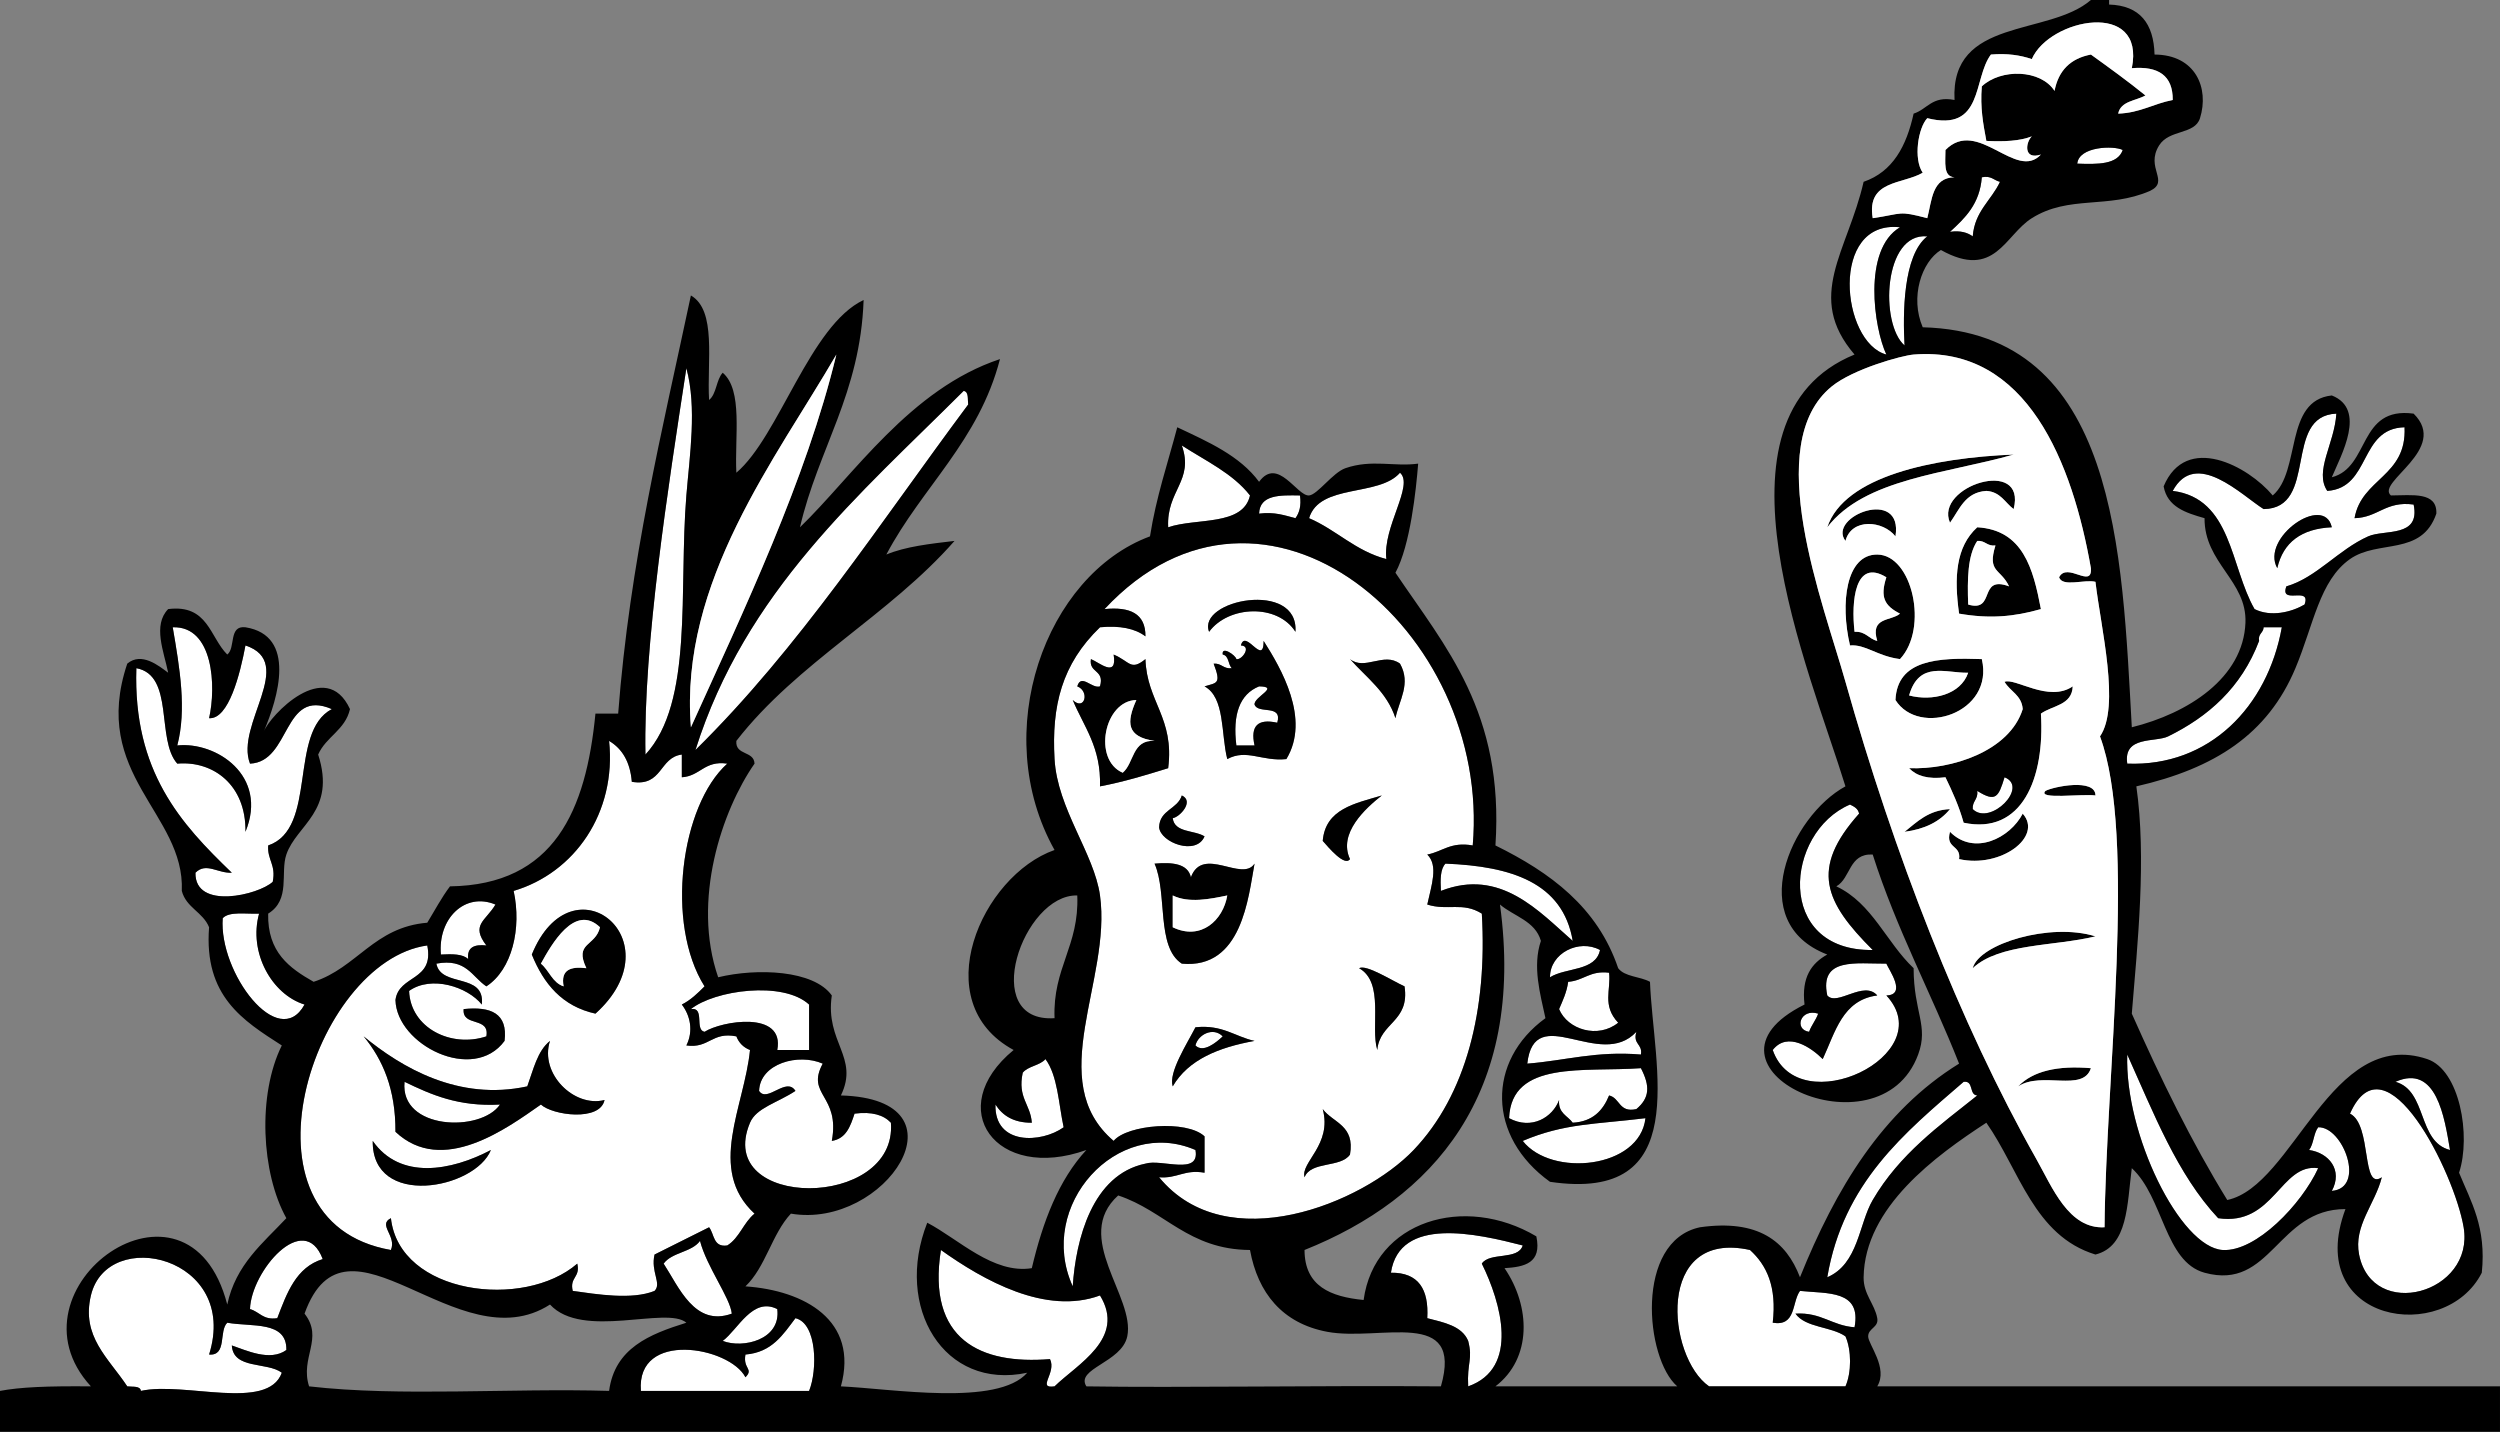 <?xml version="1.0" encoding="UTF-8" standalone="no"?>
<!-- Generator: Adobe Illustrator 12.0.1, SVG Export Plug-In . SVG Version: 6.00 Build 51448)  -->
<svg
    xmlns:rdf="http://www.w3.org/1999/02/22-rdf-syntax-ns#"
    xmlns="http://www.w3.org/2000/svg"
    xmlns:cc="http://web.resource.org/cc/"
    xmlns:xlink="http://www.w3.org/1999/xlink"
    xmlns:dc="http://purl.org/dc/elements/1.1/"
    xmlns:svg="http://www.w3.org/2000/svg"
    xmlns:inkscape="http://www.inkscape.org/namespaces/inkscape"
    xmlns:sodipodi="http://sodipodi.sourceforge.net/DTD/sodipodi-0.dtd"
    xmlns:ns1="http://sozi.baierouge.fr"
    id="Layer_1"
    xml:space="preserve"
    overflow="visible"
    viewBox="0 0 550 315"
    version="1.1"
    enable-background="new 0 0 550 315"
  >
<rect x="0" y="0" width="550" height="315" fill="#808080" stroke="none"/>
<g
    >
	<path
        d="m467 33c-1.11 3.223-5.503 3.164-10 3 0.34-3.787 8-4.025 10-3z"
        fill="#FFFFFF"
    />
	<path
        d="m436 39c2.09-0.423 2.648 0.686 4 1-1.905 4.095-5.56 6.441-6 12-1.16-0.839-2.681-1.319-5-1 3.31-3.022 6.55-6.12 7-12z"
        fill="#FFFFFF"
    />
	<path
        d="m418 50c-8.287 4.91-5.732 22.24-3 28-9.98-2.652-12.55-29.708 3-28z"
        fill="#FFFFFF"
    />
	<path
        d="m424 52c-5.378 4.205-5.375 17.141-5 24-5.45-4.709-4.68-24.905 5-24z"
        fill="#FFFFFF"
    />
	<path
        d="m151 81c2.359 8.628 0.721 19.188 0 28-1.714 20.949 1.621 45.479-9 57-0.49-23.93 5.01-58.91 9-85z"
        fill="#FFFFFF"
    />
	<path
        d="m212 86c1.172 0.162 0.843 1.823 1 3-19.361 25.972-37.145 53.521-60 76 11.04-34.96 35.98-56.02 59-79z"
        fill="#FFFFFF"
    />
	<path
        d="m514 91c-0.409 6.643-4.918 12.658-2 17 9.662-0.671 6.917-13.75 17-14 0.521 10.854-9.462 11.205-11 20 5.199-0.134 6.834-3.833 13-3 1.54 7.354-6.446 5.417-10 7-6.567 2.925-11.415 9.112-18 11-1.553 4.219 5.553-0.219 4 4-2.877 1.68-7.419 2.801-11 1-5.355-9.312-4.976-24.357-18-26 5.034-9.375 15.198 1.001 20 4 12.16-0.17 4.15-20.519 16-21zm-13 34c1.302-5.698 5.312-8.688 12-9-1.68-7.49-15.76 2.31-12 9z"
        fill="#FFFFFF"
    />
	<path
        d="m260 98c5.26 3.406 11.202 6.132 15 11-1.537 6.796-11.786 4.881-18 7-0.42-8.15 5.74-10.2 3-18z"
        fill="#FFFFFF"
    />
	<path
        d="m443 100c-14.771 4.229-32.746 5.253-41 16 3.74-11.26 23.39-15.28 41-16z"
    />
	<path
        d="m305 123c-6.854-1.812-10.939-6.393-17-9 2.312-7.688 15.367-4.633 20-10 3.15 2.74-3.86 11.96-3 19z"
        fill="#FFFFFF"
    />
	<path
        d="m443 112c-1.912-1.421-2.868-3.799-6-4-4.701 0.298-5.906 4.094-8 7-3.54-8.01 16.96-14.57 14-3z"
    />
	<path
        d="m286 109c0.318 2.319-0.161 3.839-1 5-2.396-0.605-4.562-1.438-8-1 0.14-4.19 4.58-4.08 9-4z"
        fill="#FFFFFF"
    />
	<path
        d="m417 118c-2.718-3.49-9.643-4.109-11 1-4.09-5.36 12.77-11.96 11-1z"
    />
	<path
        d="m513 116c-6.688 0.312-10.698 3.302-12 9-3.76-6.69 10.32-16.49 12-9z"
    />
	<path
        d="m449 134c-6.006 1.713-11.32 2.163-18 1-1.123-7.94-0.739-14.705 4-19 10.06 0.6 12.29 9.05 14 18zm-16-1c6.144 1.811 2.109-6.557 9-4-1.887-3.976-4.855-2.994-3-9-1.891 0.224-2.206-1.127-4-1-2.14 3.19-2.2 8.46-2 14z"
    />
	<path
        d="m324 186c-4.872-0.872-6.633 1.367-10 2 2.473 2.43 0.93 6.71 0 11 4.52 1.436 7.773-0.654 12 2 1.246 21.128-3.452 39.898-15 52-11.193 11.73-41.175 24.036-56 6 3.999 0.332 5.551-1.782 10-1v-8c-3.882-3.672-17.065-2.583-20 1-15.47-13.171-0.397-35.336-3-54-1.289-9.242-9.378-19.066-10-30-0.665-11.677 1.583-20.895 10-29 4.413-0.413 7.729 0.271 10 2 0.047-5.047-3.441-6.559-9-6 35.06-37.635 85.14 4.58 81 52zm-58-47c4.238-5.769 15.044-6.253 19 0 0.76-11.47-21.73-7.04-19 0zm5 8c-1.891 0.224-2.207-1.127-4-1 1.744 4.521 0.675 4.176-2 5 4.529 2.471 3.589 10.411 5 16 4.245-2.32 7.665 0.566 13 0 5.369-8.861-1.188-19.989-5-26 0.007 5.787-4.017-2.836-5 1 2.448 0.111 0.212 3.306-1 3-0.111-0.795-3.306-3.031-3-1 1.41 0.26 1.14 2.19 2 3zm-31-2c-0.483 3.15 3.069 2.264 2 6-1.78 0.598-4.153-2.931-5 0 2.786 1.088 1.645 5.522-1 3 2.445 5.889 6.268 10.398 6 19 5.323-1.011 10.162-2.505 15-4 1.419-11.085-4.715-14.619-5-24-3.287 2.667-3.366 0.547-7-1 0.87 5.37-3.32 1.62-5 1zm67 13c0.801-3.967 3.482-7.594 1-12-3.581-2.61-7.771 1.607-11-1 3.6 4.07 8.12 7.21 10 13zm-52 24c0.319 3.381 8.191 6.329 10 2-2.245-1.422-6.589-0.744-7-4 1.543-0.239 4.792-3.718 2-5-0.94 3.06-4.87 3.13-5 7zm42 7c-2.671-5.695 3.447-11.2 7-14-5.891 1.775-12.402 2.932-13 10 1.28 1.45 4.85 5.73 6 4zm-37 23c13.27 1.264 14.636-14.689 16-22-2.723 4.169-11.394-4.042-14 3-0.683-2.984-3.981-3.352-8-3 2.88 6.45 0.31 18.36 6 22zm43 19c0.553-6.114 7.188-6.146 6-14-2.779-1.258-8.396-4.886-10-4 5.63 3.17 2.45 12.89 4 18zm-45 8c3.442-5.891 10.096-8.57 18-10-4.37-0.963-7.043-3.624-13-3-1.81 3.55-5.99 9.98-5 13zm29 20c1.398-3.602 7.973-2.027 10-5 1.126-6.459-3.708-6.959-6-10 2.13 7.82-4.92 11.72-4 15z"
        fill="#FFFFFF"
    />
	<path
        d="m435 119c1.794-0.127 2.109 1.224 4 1-1.855 6.006 1.113 5.024 3 9-6.891-2.557-2.856 5.811-9 4-0.2-5.54-0.14-10.81 2-14z"
        fill="#FFFFFF"
    />
	<path
        d="m418 145c-5.002-0.636-7.585-3.296-11-3-2.188-9.324-0.89-20.054 6-20 7.72 0.06 11.34 16.23 5 23zm-10-6c2.487-0.154 3.096 1.571 5 2-1.631-5.297 3.023-4.31 5-6-3.397-1.726-4.428-3.598-3-8-6.94-4.26-7.76 5.32-7 12z"
    />
	<path
        d="m415 127c-1.428 4.402-0.397 6.274 3 8-1.977 1.69-6.631 0.703-5 6-1.904-0.429-2.513-2.154-5-2-0.76-6.68 0.06-16.26 7-12z"
        fill="#FFFFFF"
    />
	<path
        d="m285 139c-3.956-6.253-14.762-5.769-19 0-2.73-7.04 19.76-11.47 19 0z"
    />
	<path
        d="m46 158c4.328 0.309 6.836-9.815 8-16 11.356 3.78-2.333 17.467 1 26 9.051-0.396 7.148-16.696 18-12-9.608 5.059-3.057 26.275-14 30-0.22 3.221 1.769 4.23 1 8-3.073 2.873-17.166 6.292-17-2 2.347-2.361 4.913 0.162 8 0-11.217-10.783-21.74-22.261-21-45 8.437 1.563 4.284 15.716 9 21 7.882-0.684 15.163 4.661 15 15 5.103-12.412-6.529-19.907-15-19 2.087-7.931 0.555-16.941-1-26 8.984-0.31 9.586 13.06 8 20z"
        fill="#FFFFFF"
    />
	<path
        d="m502 138c-3.146 17.522-15.959 30.705-34 30-0.94-6.193 6.195-4.621 9-6 8.768-4.312 16.087-10.679 20-21-0.282-1.615 0.945-1.722 1-3h4z"
        fill="#FFFFFF"
    />
	<path
        d="m245 144c3.634 1.547 3.713 3.667 7 1 0.285 9.381 6.419 12.915 5 24-4.838 1.495-9.677 2.989-15 4 0.268-8.602-3.555-13.111-6-19 2.645 2.522 3.786-1.912 1-3 0.847-2.931 3.22 0.598 5 0 1.069-3.736-2.483-2.85-2-6 1.68 0.62 5.87 4.37 5-1zm2 26c2.536-2.13 2.025-7.309 7-7-6.151-0.896-6.227-4.025-4-9-7.12 0.15-9.63 13.17-3 16z"
    />
	<path
        d="m436 145c2.806 11.948-13.857 17.208-19 9 0.41-8.92 9.33-9.34 19-9zm-16 8c5.058 1.331 11.346-0.133 13-5-4.9 0.13-10.79-2.73-13 5z"
    />
	<path
        d="m433 148c-1.654 4.867-7.942 6.331-13 5 2.21-7.73 8.1-4.87 13-5z"
        fill="#FFFFFF"
    />
	<path
        d="m277 151c4.671 0.068-1.171 2.286-1 4 0.785 2.215 6.189-0.19 5 4-4.292-0.958-5.958 0.708-5 5h-4c-0.85-6.85 0.73-11.27 5-13z"
        fill="#FFFFFF"
    />
	<path
        d="m250 154c-2.227 4.975-2.151 8.104 4 9-4.975-0.309-4.464 4.87-7 7-6.63-2.83-4.12-15.85 3-16z"
        fill="#FFFFFF"
    />
	<path
        d="m134 163c2.933 1.732 4.644 4.689 5 9 6.798 1.132 5.968-5.365 11-6v5c4.078-0.256 4.939-3.729 10-3-10.254 9.188-13.678 35.219-5 49-1.498 1.502-3.008 2.992-5 4 1.828 2.371 2.61 5.783 1 9 5.044 0.711 5.591-3.075 11-2 0.56 1.439 1.56 2.439 3 3-1.225 12.465-9.549 26.273 1 36-2.408 1.926-3.319 5.348-6 7-3.135 0.468-2.819-2.516-4-4-4.005 1.995-7.995 4.005-12 6-0.893 3.816 1.633 6.383 0 8-5.003 2.029-12.709 0.732-18 0-0.725-3.059 1.725-2.941 1-6-11.728 10.188-39.131 6.807-41-10-2.964 1.453 1.317 3.9 0 7-35.816-6.236-17.108-63.543 8-67 1.58 7.913-6.259 6.408-7 12 0.252 9.855 17.118 18.364 24 9 0.758-6.091-3.043-7.623-9-7-0.364 4.029 5.785 1.549 5 6-7.77 2.581-16.685-1.844-17-10 4.909-3.484 12.857-0.909 16 3 0.771-7.104-9.003-3.663-10-9 6.566-1.232 7.803 2.863 11 5 5.649-3.671 7.802-12.781 6-21 13.45-3.99 22.65-17.21 21-33zm-17 47c2.603 6.396 6.624 11.376 14 13 17.91-16.14-5.16-34.72-14-13zm-1 29c-15.15 3.297-27.687-4.176-36-11 4.219 5.114 7.049 11.618 7 21 10.332 9.73 24.515-0.775 32-6 2.554 2.377 13.009 3.797 14-1-6.68 1.732-14.364-5.816-12-13-2.79 2.21-3.66 6.34-5 10zm-8 14c-8.783 4.632-19.976 6.639-26-2-0.202 14.89 22.51 10.65 26 2z"
        fill="#FFFFFF"
    />
	<path
        d="m441 171c5.451 2.141-3.196 10.789-7 7-0.127-1.794 1.225-2.109 1-4 4.07 2.55 4.66 1.37 6-3z"
        fill="#FFFFFF"
    />
	<path
        d="m461 175c-2.979-0.404-12.901 0.969-11-1 1.65-0.92 11.01-2.86 11 1z"
    />
	<path
        d="m260 175c2.792 1.282-0.457 4.761-2 5 0.411 3.256 4.755 2.578 7 4-1.809 4.329-9.681 1.381-10-2 0.13-3.87 4.06-3.94 5-7z"
    />
	<path
        d="m407 177c0.891 0.443 1.789 0.878 2 2-10.834 12.121-7.601 19.43 3 30-21.62 0.3-19.33-25.94-5-32z"
        fill="#FFFFFF"
    />
	<path
        d="m429 178c-2.232 2.768-5.575 4.425-10 5 2.79-2.21 5.23-4.77 10-5z"
    />
	<path
        d="m445 179c4.532 5.082-4.863 12.072-14 10 0.483-3.148-3.069-2.264-2-6 5.3 5.35 13.19 1.41 16-4z"
    />
	<path
        d="m254 190c4.019-0.352 7.317 0.016 8 3 2.606-7.042 11.277 1.169 14-3-1.364 7.311-2.73 23.264-16 22-5.69-3.64-3.12-15.55-6-22zm4 14c6.246 3.02 11.101-1.598 12-7-3.77 0.787-8.47 1.75-12 0v7z"
    />
	<path
        d="m346 207c-7.361-6.415-15.885-16.146-29-11-0.132-2.465-0.15-4.818 1-6 14.44 0.56 25.84 4.16 28 17z"
        fill="#FFFFFF"
    />
	<path
        d="m258 197c3.53 1.75 8.23 0.787 12 0-0.899 5.402-5.754 10.02-12 7v-7z"
        fill="#FFFFFF"
    />
	<path
        d="m109 199c-2.166 3.645-5.488 4.443-2 9-2.615-0.282-4.301 0.365-4 3-1.182-1.15-3.535-1.132-6-1-0.713-7.9 5.27-13.82 12-11z"
        fill="#FFFFFF"
    />
	<path
        d="m131 223c-7.376-1.624-11.397-6.604-14-13 8.84-21.72 31.91-3.14 14 13zm-12-11c1.837 1.497 2.493 4.174 5 5-0.698-3.698 1.582-4.418 5-4-2.731-5.714 1.988-4.732 3-9-5.54-5.33-10.69 3.79-13 8z"
    />
	<path
        d="m57 201c-2.361 8.518 2.778 17.773 10 20-5.723 10.439-18.894-7.023-18-19 1.454-1.55 5.119-0.88 8-1z"
        fill="#FFFFFF"
    />
	<path
        d="m132 204c-1.012 4.268-5.731 3.286-3 9-3.418-0.418-5.698 0.302-5 4-2.507-0.826-3.163-3.503-5-5 2.31-4.21 7.46-13.33 13-8z"
        fill="#FFFFFF"
    />
	<path
        d="m352 209c-0.938 4.729-7.531 3.803-11 6-0.03-5.33 6.42-8.5 11-6z"
        fill="#FFFFFF"
    />
	<path
        d="m415 212c0.544 1.325 4.565 6.877 0 7 12.122 13.111-19.379 28.136-25 12 3.275-4.193 8.571-0.449 11 2 2.756-5.911 4.329-13.004 12-14-2.938-3.415-8.856 2.455-11 0-1.78-8.44 6.38-6.96 13-7z"
        fill="#FFFFFF"
    />
	<path
        d="m354 214c0.443 3.764-1.586 7.188 2 11-4.449 3.584-11.131 1.521-13-3 0.798-1.868 1.671-3.662 2-6 3.41-0.25 4.8-2.53 9-2z"
        fill="#FFFFFF"
    />
	<path
        d="m178 221v10h-7c1.692-8.783-12.31-6.371-16-4-2.251-0.415 0.15-5.482-3-5 5.19-4.16 20.26-6.27 26-1z"
        fill="#FFFFFF"
    />
	<path
        d="m400 223c-0.521 1.479-1.479 2.521-2 4-3.38-0.49-1.94-5.23 2-4z"
        fill="#FFFFFF"
    />
	<path
        d="m269 228c-1.506 1.419-4.314 3.701-6 2 0.55-2.37 3.87-4.15 6-2z"
        fill="#FFFFFF"
    />
	<path
        d="m360 227c-0.826 2.826 1.409 2.591 1 5-9.833-0.833-16.66 1.34-25 2 1.58-13.9 16.04 1.59 24-7z"
        fill="#FFFFFF"
    />
	<path
        d="m468 232c5.801 12.866 10.978 26.355 20 36 12.265 1.834 13.691-12.177 22-11-3.622 7.904-13.667 18.438-21 18-9.39-0.56-21.63-25.56-21-43z"
        fill="#FFFFFF"
    />
	<path
        d="m181 234c-3.766 6.962 3.872 6.889 2 17 3.167-0.499 4.087-3.246 5-6 3.817-0.484 6.383 0.284 8 2 1.451 19.247-39.068 19.18-31 0 1.38-3.281 5.986-4.355 10-7-2.002-3.229-6.241 2.73-8 0 0.19-6.04 8.65-8.36 14-6z"
        fill="#FFFFFF"
    />
	<path
        d="m230 233c2.694 3.639 2.88 9.786 4 15-4.9 3.527-15.253 4.018-15-5 1.566 2.434 3.98 4.02 8 4-0.276-4.057-3.18-5.486-2-11 1.18-1.48 3.78-1.56 5-3z"
        fill="#FFFFFF"
    />
	<path
        d="m361 235c2.048 3.945 1.934 6.552-1 9-3.869 0.869-3.559-2.441-6-3-1.354 3.312-3.584 5.749-8 6-1.117-1.55-3.251-2.083-3-5-1.417 3.818-6.05 6.661-11 4 0.5-12.83 16.58-10.09 29-11z"
        fill="#FFFFFF"
    />
	<path
        d="m460 235c-1.724 5.379-10.779 0.58-16 4 3.26-3.4 8.71-4.62 16-4z"
    />
	<path
        d="m527 238c9.029-4.014 10.801 7.854 12 15-7.2-1.8-4.96-13.04-12-15z"
        fill="#FFFFFF"
    />
	<path
        d="m89 238c5.845 2.822 11.83 5.504 21 5-4.2 6.16-22.081 5.62-21-5z"
        fill="#FFFFFF"
    />
	<path
        d="m432 238c2.306-0.307 1.111 2.889 3 3-8.283 6.604-17.07 12.859-23 23-3.085 5.275-3.126 14.055-10 17 3.53-20.8 16.94-31.73 30-43z"
        fill="#FFFFFF"
    />
	<path
        d="m524 259c-4.576 3.113-2.089-11.535-7-14 7.833-17.648 22.988 13.062 25 25 2.459 14.586-20.076 20.746-23 6-1.25-6.31 3.52-11.11 5-17z"
        fill="#FFFFFF"
    />
	<path
        d="m362 246c-1.221 11.092-20.682 13.078-27 5 9.2-3.89 15.8-3.62 27-5z"
        fill="#FFFFFF"
    />
	<path
        d="m510 248c5.501-0.184 10.55 13.384 3 14 2.484-4.578-0.638-8.367-5-9 1.02-1.31 0.98-3.69 2-5z"
        fill="#FFFFFF"
    />
	<path
        d="m82 251c6.024 8.639 17.217 6.632 26 2-3.49 8.65-26.202 12.89-26-2z"
    />
	<path
        d="m263 253c1.045 5.712-7.435 1.898-11 3-11.726 2.414-15.322 16.688-16 27-8.07-17.81 9.83-37.43 27-30z"
        fill="#FFFFFF"
    />
	<path
        d="m335 274c-1.012 3.322-7.277 1.389-9 4 4.236 8.564 8.355 23.011-3 27-0.281-5.264 1.057-5.93 0-10-1.372-3.294-5.291-4.042-9-5 0.37-6.37-1.927-10.073-8-10 1.9-12.54 18.95-8.58 29-6z"
        fill="#FFFFFF"
    />
	<path
        d="m71 277c-5.868 1.799-7.883 7.45-10 13-3.146 0.479-3.909-1.424-6-2 0.25-8.33 11.869-21.91 16-11z"
        fill="#FFFFFF"
    />
	<path
        d="m154 273c1.48 5.703 6.616 12.468 7 16-8.186 2.986-11.68-5.936-15-11 1.81-2.52 6.19-2.48 8-5z"
        fill="#FFFFFF"
    />
	<path
        d="m207 275c9.362 6.68 23.075 14.4 35 10 5.793 9.451-5.038 15.141-10 20-4.021 0.582 0.497-2.96-1-6-15.23 1.26-27.12-4.21-24-24z"
        fill="#FFFFFF"
    />
	<path
        d="m390 291c5.2 0.866 4.168-4.498 6-7 6.027 0.641 13.572-0.239 12 8-4.981-0.354-7.32-3.346-13-3 2.208 3.125 7.869 2.798 11 5 1.348 3.02 1.348 7.98 0 11h-30c-9.275-6.425-11.954-34.65 9-30 3.67 3.33 5.93 8.07 5 16z"
        fill="#FFFFFF"
    />
	<path
        d="m46 298c3.994 0.327 2.11-5.225 4-7 5.365 0.969 13.141-0.475 13 6-3.592 2.613-8.906 0.037-12-1 0.326 5.341 7.775 3.559 11 6-3.095 8.572-21.456 1.878-31 4-0.162-1.172-1.823-0.844-3-1-4.148-6.264-10.146-10.954-8-20 3.637-15.33 32.747-8.52 26 13z"
        fill="#FFFFFF"
    />
	<path
        d="m171 288c0.859 6.777-7.585 8.734-12 7 3.39-2.53 6.58-9.74 12-7z"
        fill="#FFFFFF"
    />
	<path
        d="m175 290c4.784 1.136 4.864 11.456 3 16h-37c-1.075-13.422 19.513-9.729 23-3 1.877-1.907-0.593-1.811 0-5 5.85-0.48 8.27-4.4 11-8z"
        fill="#FFFFFF"
    />
	<path
        d="m460 0h4v1c6.79 0.21 9.814 4.186 10 11 9.043 0.042 12.064 7.401 10 14-1.153 3.685-6.762 2.409-9 6-3.097 4.967 2.438 7.869-2 10-9.273 4.022-17.824 0.867-26 6-5.957 3.74-8.146 13.616-20 7-4.257 2.621-6.842 10.398-4 17 42.874 1.146 43.833 49.475 46 88 12.388-3.069 24.522-10.837 25-23 0.362-9.241-9.068-13.101-9-23-4.156-1.177-8.188-2.478-9-7 4.947-11.81 18.61-4.463 24 2 6.29-5.377 2.46-20.874 13-22 7.734 3.043 2.043 13.146 0 18 8.475-2.192 5.688-15.646 18-14 7.936 7.833-8.393 15.085-5 18 4.688-0.022 10.21-0.876 10 4-3.241 9.437-12.784 5.625-19 10-6.715 4.726-8.008 14.477-12 24-6.112 14.579-17.777 22.048-35 26 2.255 15.744 0.271 34.585-1 50 6.36 14.307 13.122 28.211 21 41 14.644-3.082 22.738-38.143 44-31 7.167 2.407 9.664 16.863 7 25 2.609 6.391 6.043 11.957 5 22-8.107 16.02-39.323 11.064-30-14-15.013-0.025-16.31 18.044-31 14-8.787-2.419-9.023-16.572-16-23-1.058 7.941-0.787 17.213-8 19-13.529-4.137-16.715-18.619-24-29-11.077 7.227-26.771 18.572-27 34-0.056 3.745 2.436 5.861 3 9 0.369 2.055-1.987 2.174-2 4-0.013 1.746 4.46 6.96 2 11h137v10h-550v-9c4.398-0.831 10.366-1.093 20-1-19.851-21.628 21.404-51.229 30-18 1.867-8.8 7.841-13.492 13-19-5.541-9.958-6.365-27.193-1-38-8.528-5.473-17.171-10.829-16-26-1.333-3.334-5.039-4.294-6-8 0.721-17.075-20.219-25.506-12-50 3.14-2.64 6.935 0.47 9 2-0.945-4.667-3.438-10.452 0-14 8.771-1.104 9.16 6.173 13 10 1.892-1.442 0.228-6.438 4-6 11.302 1.819 7.22 15.513 4 23 1.401-3.619 13.651-16.536 19-5-1.046 4.621-5.271 6.062-7 10 4.011 12.493-4.761 15.438-7 22-1.378 4.039 0.994 9.924-4 13-0.181 8.516 4.69 11.977 10 15 9.566-3.102 13.299-12.034 25-13 1.646-2.688 3.136-5.531 5-8 22.999-0.335 29.931-16.736 32-38h5c2.555-33.445 9.697-62.303 16-92 5.704 3.296 3.515 14.485 4 23 1.667-1.333 1.553-4.447 3-6 4.491 3.843 2.61 14.056 3 22 9.386-7.953 16.207-32.455 28-38-0.721 20.613-9.986 32.681-14 50 11.702-11.3 24.224-30.441 44-37-4.65 18.016-17.166 28.167-25 43 4.23-1.77 9.636-2.364 15-3-14.319 16.348-34.594 26.739-48 44-0.265 3.266 3.88 2.12 4 5-7.185 10.33-13.845 30.109-8 47 8.547-2.062 21.018-1.602 25 4-1.514 10.357 6.102 13.546 2 22 28.917 0.784 9.702 29.536-11 26-4.184 4.482-5.558 11.775-10 16 12.932 0.896 25.003 7.443 21 22 11.177 0.504 34.469 4.474 41-3-18.337 3.943-29.335-14.417-22-33 6.855 3.575 14.508 11.359 23 10 2.421-10.246 5.914-19.42 12-26-19.863 7.113-31.628-9.146-16-22-19.414-10.507-7.07-38.354 9-44-14.473-25.842-2.032-60.461 21-69 1.354-8.646 3.911-16.089 6-24 6.794 3.206 13.757 6.243 18 12 4.122-5.654 8.38 3.234 11 3 1.861-0.167 5.213-5.036 8-6 5.799-2.005 10.748-0.27 16-1-0.449 5.66-1.721 17.958-5 24 10.996 16.337 23.952 30.715 22 60 12.055 5.945 22.447 13.553 27 27 1.413 1.921 4.857 1.811 7 3 0.739 18.969 9.54 48.676-22 44-13.835-9.921-13.941-26.589-1-36-1.156-5.365-2.893-11.382-1-17-1.251-4.415-5.941-5.393-9-8 5.682 41.857-14.874 64.758-43 76 0.02 7.98 5.716 10.284 13 11 2.371-17.439 22.198-23.378 38-14 1.255 5.922-2.609 6.725-7 7 5.748 8.421 6.078 19.82-2 26h40c-7.062-6.096-9.41-31.949 5-35 12.802-1.802 18.958 3.042 22 11 7.855-19.479 18.104-36.562 35-47-6.131-15.536-13.768-29.566-19-46-5.287-0.287-4.799 5.201-8 7 7.927 3.74 10.993 12.34 17 18 0.022 9.782 3.348 12.637 1 19-8.556 23.189-52.391 2.607-25-11-0.712-6.046 1.576-9.09 5-11-18.368-7.073-8.09-30.406 4-37-7.774-25.347-31.952-81.098 2-95-10.951-12.757-1.528-22.607 2-38 6.452-2.215 9.435-7.898 11-15 3.044-0.956 4.023-3.977 9-3-0.95-18.283 20.72-13.946 30-22zm-11 34c-3.922 1.276-3.353-2.737-2-4-2.631 1.036-6.137 1.197-10 1-0.679-3.654-1.396-7.271-1-12 4.178-3.938 12.938-3.771 16 1 0.851-4.483 3.517-7.15 8-8 4.069 2.931 8.134 5.866 12 9-2.134 1.2-5.446 1.22-6 4 4.833-0.167 7.796-2.205 12-3 0.052-5.385-3.173-7.494-9-7 3.082-15.188-18.138-10.94-22-2-2.492-0.841-5.357-1.309-9-1-3.998 5.335-1.548 17.119-14 14-2.004 2.127-3.098 8.925-1 12-4.41 2.59-12.417 1.583-11 10 6.77-1.002 5.5-1.708 12 0 1.032-3.967 1.057-8.944 6-9-2.555-0.112-1.984-3.349-2-6 7.09-7.227 15.54 6.915 21 1zm8 2c4.497 0.164 8.89 0.223 10-3-2-1.025-9.66-0.787-10 3zm-28 15c2.319-0.319 3.84 0.161 5 1 0.44-5.559 4.095-7.905 6-12-1.352-0.314-1.91-1.423-4-1-0.45 5.88-3.69 8.978-7 12zm-14 27c-2.732-5.76-5.287-23.09 3-28-15.55-1.708-12.98 25.348-3 28zm4-2c-0.375-6.859-0.378-19.795 5-24-9.68-0.905-10.45 19.291-5 24zm2 2c-2.653 0.214-13.318 3.198-18 7-15.639 12.703-1.914 47.57 3 65 10.599 37.594 25.096 75.073 42 105 3.507 6.209 7.097 15.427 15 15 0.259-32.809 7.133-86.008-1-108 4.513-6.544 0.174-23.909-1-34-2.391-0.609-7.256 1.255-8-1 1.776-3.456 7.327 2.658 7-2-4.01-22.85-13.96-49.023-39-47zm-269 82c11.632-25.702 25.405-54.594 32-82-13.18 22.75-34.58 49.99-32 82zm-10 6c10.621-11.521 7.286-36.051 9-57 0.721-8.812 2.359-19.372 0-28-3.99 26.09-9.49 61.07-9 85zm11-1c22.855-22.479 40.639-50.028 60-76-0.157-1.177 0.172-2.838-1-3-23.02 22.98-47.96 44.04-59 79zm345-53c-4.802-2.999-14.966-13.375-20-4 13.024 1.643 12.645 16.688 18 26 3.581 1.801 8.123 0.68 11-1 1.553-4.219-5.553 0.219-4-4 6.585-1.888 11.433-8.075 18-11 3.554-1.583 11.54 0.354 10-7-6.166-0.833-7.801 2.866-13 3 1.538-8.795 11.521-9.146 11-20-10.083 0.25-7.338 13.329-17 14-2.918-4.342 1.591-10.357 2-17-11.85 0.481-3.84 20.83-16 21zm-241 4c6.214-2.119 16.463-0.204 18-7-3.798-4.868-9.74-7.594-15-11 2.74 7.8-3.42 9.85-3 18zm51-12c-4.633 5.367-17.688 2.312-20 10 6.061 2.607 10.146 7.188 17 9-0.86-7.04 6.15-16.26 3-19zm-31 9c3.438-0.438 5.604 0.395 8 1 0.839-1.161 1.318-2.681 1-5-4.42-0.08-8.86-0.19-9 4zm-34 21c5.559-0.559 9.047 0.953 9 6-2.271-1.729-5.587-2.413-10-2-8.417 8.105-10.665 17.323-10 29 0.622 10.934 8.711 20.758 10 30 2.603 18.664-12.47 40.829 3 54 2.935-3.583 16.118-4.672 20-1v8c-4.449-0.782-6.001 1.332-10 1 14.825 18.036 44.807 5.73 56-6 11.548-12.102 16.246-30.872 15-52-4.227-2.654-7.48-0.564-12-2 0.93-4.29 2.473-8.57 0-11 3.367-0.633 5.128-2.872 10-2 4.14-47.42-45.94-89.635-81-52zm-205 4c1.555 9.059 3.087 18.069 1 26 8.471-0.907 20.103 6.588 15 19 0.163-10.339-7.118-15.684-15-15-4.716-5.284-0.563-19.437-9-21-0.74 22.739 9.783 34.217 21 45-3.087 0.162-5.653-2.361-8 0-0.166 8.292 13.927 4.873 17 2 0.769-3.77-1.22-4.779-1-8 10.943-3.725 4.392-24.941 14-30-10.852-4.696-8.949 11.604-18 12-3.333-8.533 10.356-22.22-1-26-1.164 6.185-3.672 16.309-8 16 1.586-6.94 0.984-20.31-8-20zm460 0c-0.055 1.278-1.282 1.385-1 3-3.913 10.321-11.232 16.688-20 21-2.805 1.379-9.94-0.193-9 6 18.041 0.705 30.854-12.478 34-30h-4zm-385 58c1.802 8.219-0.351 17.329-6 21-3.197-2.137-4.434-6.232-11-5 0.997 5.337 10.771 1.896 10 9-3.143-3.909-11.091-6.484-16-3 0.315 8.156 9.23 12.581 17 10 0.785-4.451-5.364-1.971-5-6 5.957-0.623 9.758 0.909 9 7-6.882 9.364-23.748 0.855-24-9 0.741-5.592 8.58-4.087 7-12-25.108 3.457-43.816 60.764-8 67 1.317-3.1-2.964-5.547 0-7 1.869 16.807 29.272 20.188 41 10 0.725 3.059-1.725 2.941-1 6 5.291 0.732 12.997 2.029 18 0 1.633-1.617-0.893-4.184 0-8 4.005-1.995 7.995-4.005 12-6 1.181 1.484 0.865 4.468 4 4 2.681-1.652 3.592-5.074 6-7-10.549-9.727-2.225-23.535-1-36-1.44-0.561-2.44-1.561-3-3-5.409-1.075-5.956 2.711-11 2 1.61-3.217 0.828-6.629-1-9 1.992-1.008 3.502-2.498 5-4-8.678-13.781-5.254-39.812 5-49-5.061-0.729-5.922 2.744-10 3v-5c-5.032 0.635-4.202 7.132-11 6-0.356-4.311-2.067-7.268-5-9 1.65 15.79-7.55 29.01-21 33zm299 13c-10.601-10.57-13.834-17.879-3-30-0.211-1.122-1.109-1.557-2-2-14.33 6.06-16.62 32.3 5 32zm-94-19c-1.15 1.182-1.132 3.535-1 6 13.115-5.146 21.639 4.585 29 11-2.16-12.84-13.56-16.44-28-17zm-86 34c-0.427-11.094 5.456-15.878 5-27-11.96-0.32-21.76 28.08-5 27zm-135-14c2.465-0.132 4.818-0.15 6 1-0.301-2.635 1.385-3.282 4-3-3.488-4.557-0.166-5.355 2-9-6.73-2.82-12.713 3.1-12 11zm-48-8c-0.894 11.977 12.277 29.439 18 19-7.222-2.227-12.361-11.482-10-20-2.881 0.12-6.546-0.55-8 1zm292 13c3.469-2.197 10.062-1.271 11-6-4.58-2.5-11.03 0.67-11 6zm61 4c2.144 2.455 8.062-3.415 11 0-7.671 0.996-9.244 8.089-12 14-2.429-2.449-7.725-6.193-11-2 5.621 16.136 37.122 1.111 25-12 4.565-0.123 0.544-5.675 0-7-6.62 0.04-14.78-1.44-13 7zm-57-3c-0.329 2.338-1.202 4.132-2 6 1.869 4.521 8.551 6.584 13 3-3.586-3.812-1.557-7.236-2-11-4.2-0.53-5.59 1.75-9 2zm-193 6c3.15-0.482 0.749 4.585 3 5 3.69-2.371 17.692-4.783 16 4h7v-10c-5.74-5.27-20.81-3.16-26 1zm246 5c0.521-1.479 1.479-2.521 2-4-3.94-1.23-5.38 3.51-2 4zm-62 7c8.34-0.66 15.167-2.833 25-2 0.409-2.409-1.826-2.174-1-5-7.96 8.59-22.42-6.9-24 7zm153 41c7.333 0.438 17.378-10.096 21-18-8.309-1.177-9.735 12.834-22 11-9.022-9.645-14.199-23.134-20-36-0.63 17.44 11.61 42.44 21 43zm-322-35c1.759 2.73 5.998-3.229 8 0-4.014 2.645-8.62 3.719-10 7-8.068 19.18 32.451 19.247 31 0-1.617-1.716-4.183-2.484-8-2-0.913 2.754-1.833 5.501-5 6 1.872-10.111-5.766-10.038-2-17-5.35-2.36-13.81-0.04-14 6zm58-4c-1.18 5.514 1.724 6.943 2 11-4.02 0.02-6.434-1.566-8-4-0.253 9.018 10.1 8.527 15 5-1.12-5.214-1.306-11.361-4-15-1.22 1.44-3.82 1.52-5 3zm107 10c4.95 2.661 9.583-0.182 11-4-0.251 2.917 1.883 3.45 3 5 4.416-0.251 6.646-2.688 8-6 2.441 0.559 2.131 3.869 6 3 2.934-2.448 3.048-5.055 1-9-12.42 0.91-28.5-1.83-29 11zm207 7c-1.199-7.146-2.971-19.014-12-15 7.04 1.96 4.8 13.2 12 15zm-137 28c6.874-2.945 6.915-11.725 10-17 5.93-10.141 14.717-16.396 23-23-1.889-0.111-0.694-3.307-3-3-13.06 11.27-26.47 22.2-30 43zm117-5c2.924 14.746 25.459 8.586 23-6-2.012-11.938-17.167-42.648-25-25 4.911 2.465 2.424 17.113 7 14-1.48 5.89-6.25 10.69-5 17zm-184-25c6.318 8.078 25.779 6.092 27-5-11.2 1.38-17.8 1.11-27 5zm173 2c4.362 0.633 7.484 4.422 5 9 7.55-0.616 2.501-14.184-3-14-1.02 1.31-0.98 3.69-2 5zm-272 30c0.678-10.312 4.274-24.586 16-27 3.565-1.102 12.045 2.712 11-3-17.17-7.43-35.07 12.19-27 30zm10-20c-10.164 9.18 3.813 22.314 2 31-1.207 5.777-11.46 7.068-9 11 20.277 0.339 51.742-0.227 78 0 5.025-17.527-13.404-9.827-25-12-9.895-1.854-15.279-8.57-17-18-13.58-0.09-18.72-8.61-29-12zm60 17c6.073-0.073 8.37 3.63 8 10 3.709 0.958 7.628 1.706 9 5 1.057 4.07-0.281 4.736 0 10 11.355-3.989 7.236-18.436 3-27 1.723-2.611 7.988-0.678 9-4-10.05-2.58-27.1-6.54-29 6zm-251 8c2.091 0.576 2.854 2.479 6 2 2.117-5.55 4.132-11.201 10-13-4.131-10.91-15.75 2.67-16 11zm91-10c3.32 5.064 6.814 13.986 15 11-0.384-3.532-5.52-10.297-7-16-1.81 2.52-6.19 2.48-8 5zm85 21c1.497 3.04-3.021 6.582 1 6 4.962-4.859 15.793-10.549 10-20-11.925 4.4-25.638-3.32-35-10-3.12 19.79 8.77 25.26 24 24zm154-24c-20.954-4.65-18.275 23.575-9 30h30c1.348-3.02 1.348-7.98 0-11-3.131-2.202-8.792-1.875-11-5 5.68-0.346 8.019 2.646 13 3 1.572-8.239-5.973-7.359-12-8-1.832 2.502-0.8 7.866-6 7 0.93-7.93-1.33-12.67-5-16zm-365 10c-2.146 9.046 3.852 13.736 8 20 1.177 0.156 2.838-0.172 3 1 9.544-2.122 27.905 4.572 31-4-3.225-2.441-10.674-0.659-11-6 3.094 1.037 8.408 3.613 12 1 0.141-6.475-7.635-5.031-13-6-1.89 1.775-0.006 7.327-4 7 6.747-21.52-22.363-28.33-26-13zm101 2c-20.299 13.055-44.794-23.605-54 2 4.288 5.484-1.055 9.674 1 16 20.019 2.314 44.319 0.348 66 1 1.251-9.415 8.873-12.46 17-15-4.31-3.73-22.85 3.78-30-4zm38 8c4.415 1.734 12.859-0.223 12-7-5.42-2.74-8.61 4.47-12 7zm5 3c-0.593 3.189 1.877 3.093 0 5-3.487-6.729-24.075-10.422-23 3h37c1.864-4.544 1.784-14.864-3-16-2.73 3.6-5.15 7.52-11 8z"
    />
	<path
        d="m428 33c0.016 2.651-0.555 5.888 2 6-4.943 0.056-4.968 5.033-6 9-6.5-1.708-5.23-1.002-12 0-1.417-8.417 6.59-7.41 11-10-2.098-3.075-1.004-9.873 1-12 12.452 3.119 10.002-8.665 14-14 3.643-0.309 6.508 0.159 9 1 3.862-8.94 25.082-13.188 22 2 5.827-0.494 9.052 1.615 9 7-4.204 0.795-7.167 2.833-12 3 0.554-2.78 3.866-2.8 6-4-3.866-3.134-7.931-6.069-12-9-4.483 0.85-7.149 3.517-8 8-3.062-4.771-11.822-4.938-16-1-0.396 4.729 0.321 8.346 1 12 3.863 0.197 7.369 0.036 10-1-1.353 1.263-1.922 5.276 2 4-5.46 5.915-13.91-8.227-21-1z"
        fill="#FFFFFF"
    />
	<path
        d="m184 78c-6.595 27.406-20.368 56.298-32 82-2.58-32.01 18.82-59.25 32-82z"
        fill="#FFFFFF"
    />
	<path
        d="m269 144c-0.306-2.031 2.889 0.205 3 1 1.212 0.306 3.448-2.889 1-3 0.983-3.836 5.007 4.787 5-1 3.812 6.011 10.369 17.139 5 26-5.335 0.566-8.755-2.32-13 0-1.411-5.589-0.471-13.529-5-16 2.675-0.824 3.744-0.479 2-5 1.793-0.127 2.109 1.224 4 1-0.86-0.81-0.59-2.74-2-3zm3 20h4c-0.958-4.292 0.708-5.958 5-5 1.189-4.19-4.215-1.785-5-4-0.171-1.714 5.671-3.932 1-4-4.27 1.73-5.85 6.15-5 13z"
    />
	<path
        d="m420 169c9.312 0.37 22.096-3.704 25-13-0.237-3.096-2.783-3.884-4-6 2.333-0.943 9.709 4.625 15 1-0.149 4.184-4.484 4.183-7 6 0.89 14.217-4.149 26.732-17 24-1.017-3.65-2.48-6.854-4-10-3.82 0.48-6.38-0.28-8-2zm15 5c0.225 1.891-1.127 2.206-1 4 3.804 3.789 12.451-4.859 7-7-1.34 4.37-1.93 5.55-6 3z"
    />
	<path
        d="m291 185c0.598-7.068 7.109-8.225 13-10-3.553 2.8-9.671 8.305-7 14-1.15 1.73-4.72-2.55-6-4z"
    />
	<path
        d="m461 206c-9.115 2.219-21.15 1.516-27 7 1.38-5.38 17.1-10.11 27-7z"
    />
	<path
        d="m299 213c1.604-0.886 7.221 2.742 10 4 1.188 7.854-5.447 7.886-6 14-1.55-5.11 1.63-14.83-4-18z"
    />
	<path
        d="m263 226c5.957-0.624 8.63 2.037 13 3-7.904 1.43-14.558 4.109-18 10-0.99-3.02 3.19-9.45 5-13zm0 4c1.686 1.701 4.494-0.581 6-2-2.13-2.15-5.45-0.37-6 2z"
    />
	<path
        d="m121 229c-2.364 7.184 5.32 14.732 12 13-0.991 4.797-11.446 3.377-14 1-7.485 5.225-21.668 15.73-32 6 0.049-9.382-2.781-15.886-7-21 8.313 6.824 20.85 14.297 36 11 1.34-3.66 2.21-7.79 5-10zm-11 14c-9.17 0.504-15.155-2.178-21-5-1.081 10.62 16.8 11.16 21 5z"
    />
	<path
        d="m291 244c2.292 3.041 7.126 3.541 6 10-2.027 2.973-8.602 1.398-10 5-0.92-3.28 6.13-7.18 4-15z"
    />
	<path
        d="m460 125c0.327 4.658-5.224-1.456-7 2 0.744 2.255 5.609 0.391 8 1 1.174 10.091 5.513 27.456 1 34 8.133 21.992 1.259 75.191 1 108-7.903 0.427-11.493-8.791-15-15-16.904-29.927-31.401-67.406-42-105-4.914-17.43-18.639-52.297-3-65 4.682-3.802 15.347-6.786 18-7 25.04-2.023 34.99 24.15 39 47zm-58-9c8.254-10.747 26.229-11.771 41-16-17.61 0.72-37.26 4.74-41 16zm27-1c2.094-2.906 3.299-6.702 8-7 3.132 0.201 4.088 2.579 6 4 2.96-11.57-17.54-5.01-14 3zm-23 4c1.357-5.109 8.282-4.49 11-1 1.77-10.96-15.09-4.36-11 1zm29-3c-4.739 4.295-5.123 11.06-4 19 6.68 1.163 11.994 0.713 18-1-1.71-8.95-3.94-17.4-14-18zm-22 6c-6.89-0.054-8.188 10.676-6 20 3.415-0.296 5.998 2.364 11 3 6.34-6.77 2.72-22.94-5-23zm4 32c5.143 8.208 21.806 2.948 19-9-9.67-0.34-18.59 0.08-19 9zm11 17c1.52 3.146 2.983 6.35 4 10 12.851 2.732 17.89-9.783 17-24 2.516-1.817 6.851-1.816 7-6-5.291 3.625-12.667-1.943-15-1 1.217 2.116 3.763 2.904 4 6-2.904 9.296-15.688 13.37-25 13 1.62 1.72 4.18 2.48 8 2zm22 3c-1.901 1.969 8.021 0.596 11 1 0.01-3.86-9.35-1.92-11-1zm-31 9c4.425-0.575 7.768-2.232 10-5-4.77 0.23-7.21 2.79-10 5zm10 0c-1.069 3.736 2.483 2.852 2 6 9.137 2.072 18.532-4.918 14-10-2.81 5.41-10.7 9.35-16 4zm5 30c5.85-5.484 17.885-4.781 27-7-9.9-3.11-25.62 1.62-27 7zm10 26c5.221-3.42 14.276 1.379 16-4-7.29-0.62-12.74 0.6-16 4z"
        fill="#FFFFFF"
    />
	<path
        d="m297 145c3.229 2.607 7.419-1.61 11 1 2.482 4.406-0.199 8.033-1 12-1.88-5.79-6.4-8.93-10-13z"
    />
</g
  >
</svg
>
